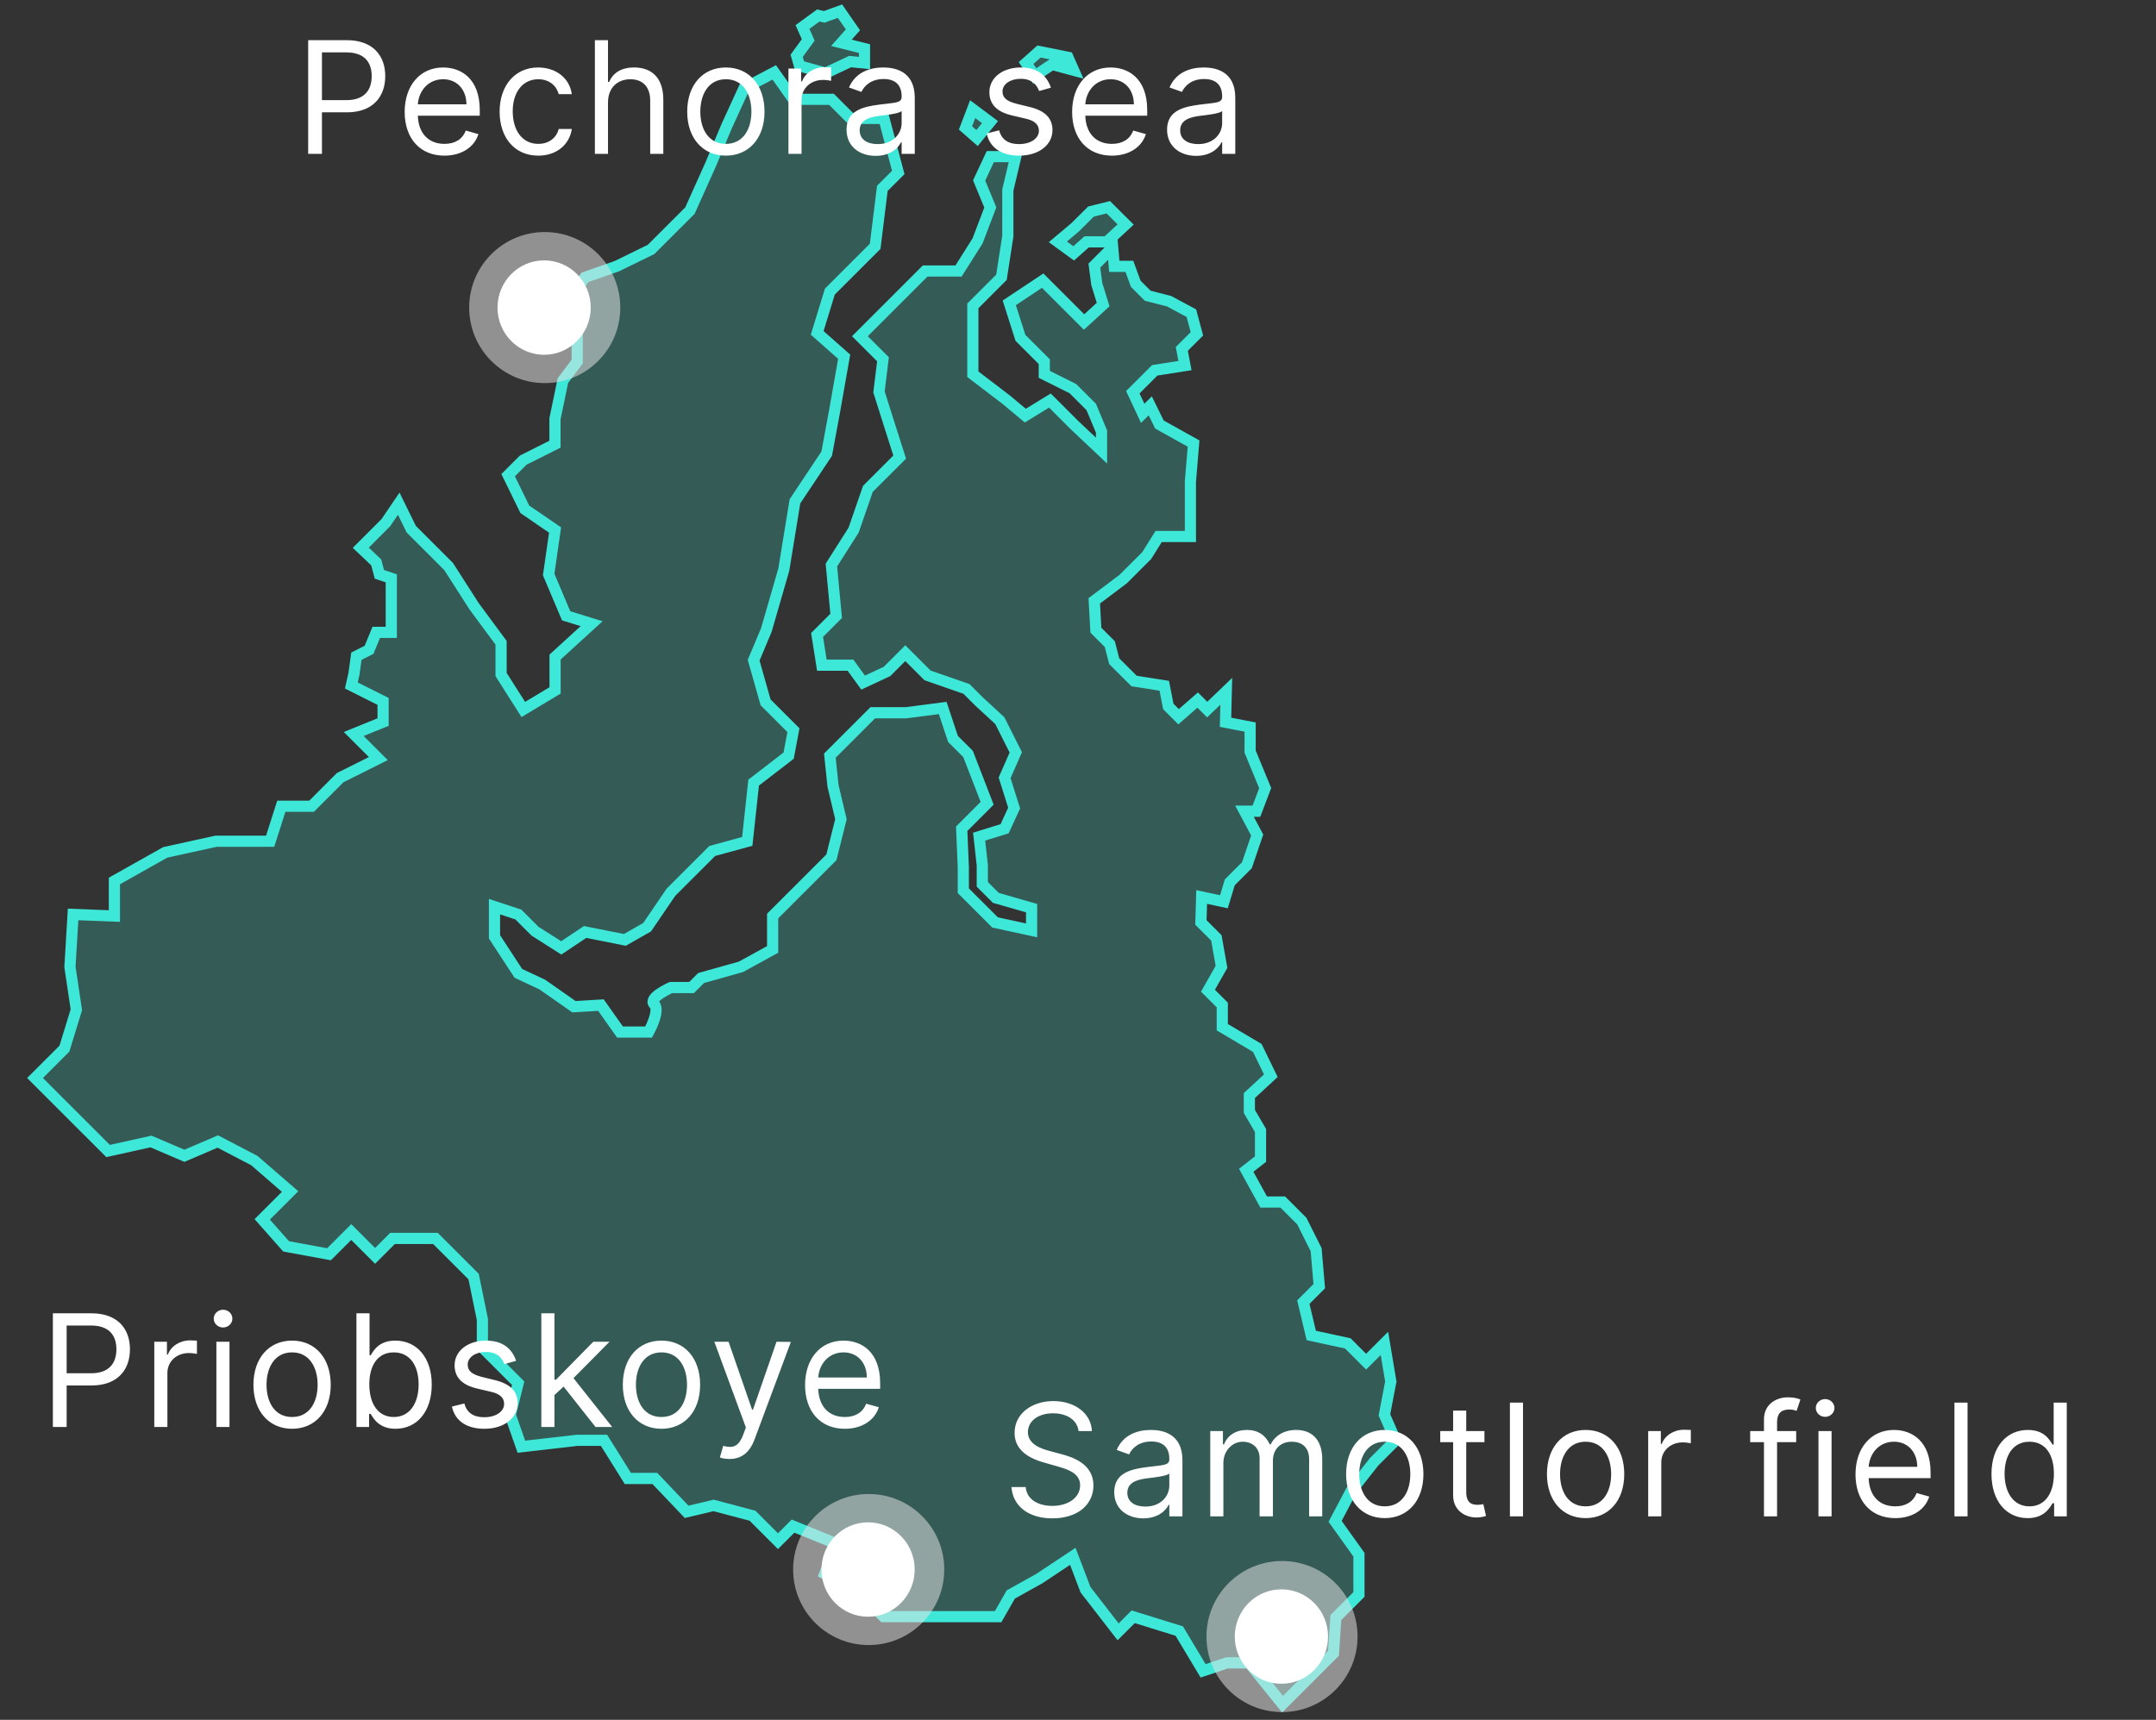<?xml version="1.0" encoding="UTF-8"?> <svg xmlns="http://www.w3.org/2000/svg" width="193" height="154" viewBox="0 0 193 154" fill="none"><rect x="0" y="0" width="193" height="154" fill="#333333" stroke="none"/> <path d="M97.666 18.941L96.24 20.358L94.695 21.656L96.112 22.688L97.273 21.656H99.083L100.765 20.102L99.211 18.557L97.666 18.941Z" fill="#3EE8D9" fill-opacity="0.22" stroke="#3EE8D9"></path> <path d="M93.012 4.61L91.851 5.643L92.628 6.804L94.174 5.771L96.112 6.292L95.6 5.131L93.012 4.61Z" fill="#3EE8D9" fill-opacity="0.22" stroke="#3EE8D9"></path> <path d="M87.07 9.774L86.429 11.456L87.462 12.361L88.624 10.935L87.07 9.774Z" fill="#3EE8D9" fill-opacity="0.22" stroke="#3EE8D9"></path> <path d="M73.254 1.384L71.837 2.417L72.349 3.578L71.316 4.995L71.572 5.899L73.903 6.548L76.098 5.515L77.387 5.643V4.354L75.321 3.834L76.354 2.673L75.193 1L73.775 1.512L73.254 1.384Z" fill="#3EE8D9" fill-opacity="0.22" stroke="#3EE8D9"></path> <path d="M31.689 60.321L31.903 58.759L33.038 58.187L33.679 56.625H35.028V51.786L33.961 51.427L33.679 50.36L32.295 49.046L34.533 46.809L35.694 45.102L36.812 47.381L40.159 50.727L42.439 54.286L44.855 57.556V60.398L46.845 63.53L49.688 61.823V58.836L52.959 55.848L50.679 55.14L49.116 51.444L49.688 47.458L46.982 45.606L45.487 42.55L46.837 41.202L49.68 39.776V37.497L50.389 34.083L51.669 32.376V30.234L49.816 29.662L50.815 26.82L52.378 24.831L55.221 23.832L58.278 22.338L59.345 21.272L61.762 18.856L63.614 14.733L65.04 11.319L66.603 7.905L69.31 6.48L71.017 8.895H74.433L76.14 10.602H79.129L80.41 15.442L78.984 16.867L78.343 22.057L74.287 26.111L73.152 29.807L75.568 31.941L74.715 36.78L74.006 40.621L71.162 44.889L70.163 51.009L68.601 56.412L67.465 59.117L68.533 62.89L71.026 65.382L70.599 67.661L67.465 70.077L66.893 75.343L63.76 76.197L60.062 79.893L57.928 83.025L55.938 84.16L52.378 83.452L50.243 84.877L47.895 83.384L46.401 81.89L44.266 81.181V83.887L46.401 87.156L48.536 88.155L51.379 90.144L53.795 89.999L55.503 92.414H58.065C58.065 92.414 59.132 90.494 58.56 89.922C57.988 89.35 60.054 88.428 60.054 88.428H61.907L62.761 87.575L66.321 86.576L69.165 85.014V82.026L70.445 80.746L72.648 78.544L74.424 76.769L75.278 73.355L74.569 70.367L74.287 67.661L76.209 65.741L78.13 63.821H81.118L84.388 63.394L85.311 66.168L86.66 67.516L88.367 71.929L86.088 74.208L86.233 77.622V79.756L89.076 82.598L92.346 83.307V81.318L89.144 80.396L87.932 79.184V77.477L87.65 74.916L89.93 74.208L90.784 72.356L89.93 69.65L90.929 67.371L89.503 64.529L87.65 62.822L86.515 61.687L83.031 60.475L81.041 58.486L79.402 60.125L77.267 61.123L76.132 59.561H73.57L73.143 56.856L74.851 55.148L74.424 50.599L76.414 47.467L77.694 43.771L80.538 40.929L79.539 37.796L78.685 35.09L79.043 32.171L76.977 30.106L79.257 27.827L82.817 24.267H85.806L87.514 21.562L88.649 18.574L87.65 16.159L88.649 14.025H90.929L90.22 17.012V21.135L89.648 24.831L87.087 27.391V30.951V33.511L90.075 35.79L91.783 37.216L93.986 35.867L96.189 38.069L98.605 40.348V38.641L97.683 36.439L96.043 34.8L93.482 33.52V32.385L91.347 30.251L90.348 27.118L93.337 25.13L94.763 26.555L97.043 28.834L98.75 27.272L98.178 25.42L97.965 23.781L99.604 22.142L99.749 23.849H101.098L101.67 25.411L102.738 26.478L104.659 26.973L106.648 28.04L107.143 29.892L105.794 31.241L106.076 32.735L103.369 33.161L102.157 34.373L101.406 35.124L102.294 37.011L102.968 36.337L103.788 38.01L106.845 39.717L106.563 43.131V48.038H103.72L102.652 49.746L100.552 51.845L97.956 53.8L98.101 56.429L99.348 57.675L99.741 59.203L101.517 60.978L104.223 61.405L104.582 63.257L105.504 64.179L107.212 62.685L108.066 63.539L109.773 61.9L109.705 64.674L111.908 65.101V67.303L113.257 70.572L112.471 72.638H111.404L112.54 74.771L111.618 77.477L110.089 79.005L109.56 80.746L107.57 80.319L107.502 82.598L108.885 83.981L109.346 86.576L108.134 88.71L109.415 89.99V91.979L112.548 93.831L113.761 96.323L111.84 98.099V99.524L112.839 101.231V103.792L111.558 104.79L113.12 107.633H114.828L116.536 109.34L117.817 111.9L118.098 115.169L116.672 116.595L117.381 119.582L120.651 120.291L122.291 121.929L123.93 120.291L124.502 123.705L123.93 126.692L124.929 128.971L123.008 130.892L120.942 133.521L119.516 136.226L121.65 139.214V142.773L119.584 144.838L119.371 148.039L118.158 149.251L114.811 152.597L111.823 148.901H109.833L107.698 149.61L105.564 146.05L101.44 144.77L100.091 146.119L97.171 142.346L96.035 139.359L93.046 141.347L90.485 142.773L89.349 144.762H84.371H79.103L76.823 142.483L73.835 140.921L74.834 138.215L70.992 136.653L69.643 138.002L67.363 135.723L63.879 134.801L61.463 135.373L58.62 132.385H56.203L54.069 128.971H51.652L46.674 129.543L45.675 126.701L46.384 123.858L43.182 120.658V118.148L42.397 114.307L38.981 110.893H35.139L33.576 112.455L31.442 110.321L29.452 112.31L25.61 111.602L23.475 109.186L25.968 106.694L22.767 103.92L19.496 102.213L16.508 103.493L13.52 102.213L9.677 103.066L6.902 100.292L4.486 97.877L3.137 96.528L5.767 93.899L6.834 90.417L6.262 86.576L6.544 81.881L10.241 82.026V78.885L14.792 76.325L19.343 75.326H24.184L25.183 72.194H27.89L30.451 69.633L33.867 67.926L31.664 65.724L34.294 64.657V62.805L31.45 61.379L31.689 60.321Z" fill="#3EE8D9" fill-opacity="0.22" stroke="#3EE8D9"></path> <circle cx="48.763" cy="27.541" r="6.763" fill="#E4E4E4" fill-opacity="0.53"></circle> <ellipse cx="48.708" cy="27.541" rx="4.173" ry="4.227" fill="white"></ellipse> <circle cx="114.763" cy="146.541" r="6.763" fill="#E4E4E4" fill-opacity="0.53"></circle> <ellipse cx="114.708" cy="146.541" rx="4.173" ry="4.227" fill="white"></ellipse> <path d="M27.587 13.778H28.82V10.059H31.047C33.418 10.059 34.487 8.618 34.487 6.818C34.487 5.018 33.418 3.596 31.027 3.596H27.587V13.778ZM28.82 8.966V4.69H30.987C32.643 4.69 33.274 5.595 33.274 6.818C33.274 8.041 32.643 8.966 31.007 8.966H28.82ZM39.785 13.937C41.336 13.937 42.469 13.162 42.827 12.008L41.694 11.69C41.396 12.486 40.705 12.883 39.785 12.883C38.408 12.883 37.458 11.993 37.403 10.358H42.947V9.861C42.947 7.017 41.256 6.042 39.666 6.042C37.597 6.042 36.225 7.673 36.225 10.02C36.225 12.366 37.577 13.937 39.785 13.937ZM37.403 9.343C37.483 8.155 38.323 7.096 39.666 7.096C40.938 7.096 41.754 8.051 41.754 9.343H37.403ZM48.184 13.937C49.875 13.937 50.989 12.903 51.187 11.551H50.014C49.795 12.386 49.099 12.883 48.184 12.883C46.792 12.883 45.898 11.73 45.898 9.96C45.898 8.23 46.812 7.096 48.184 7.096C49.219 7.096 49.835 7.733 50.014 8.429H51.187C50.989 6.997 49.775 6.042 48.165 6.042C46.096 6.042 44.724 7.673 44.724 10C44.724 12.287 46.037 13.937 48.184 13.937ZM54.427 9.184C54.427 7.852 55.277 7.096 56.435 7.096C57.539 7.096 58.205 7.792 58.205 9.005V13.778H59.378V8.926C59.378 6.962 58.334 6.042 56.773 6.042C55.57 6.042 54.884 6.544 54.526 7.335H54.427V3.596H53.253V13.778H54.427V9.184ZM64.978 13.937C67.046 13.937 68.438 12.366 68.438 10C68.438 7.613 67.046 6.042 64.978 6.042C62.91 6.042 61.517 7.613 61.517 10C61.517 12.366 62.91 13.937 64.978 13.937ZM64.978 12.883C63.407 12.883 62.691 11.531 62.691 10C62.691 8.468 63.407 7.096 64.978 7.096C66.549 7.096 67.265 8.468 67.265 10C67.265 11.531 66.549 12.883 64.978 12.883ZM70.58 13.778H71.753V8.946C71.753 7.912 72.568 7.156 73.682 7.156C73.995 7.156 74.318 7.216 74.398 7.236V6.042C74.264 6.032 73.955 6.022 73.781 6.022C72.867 6.022 72.071 6.54 71.793 7.295H71.713V6.142H70.58V13.778ZM78.387 13.957C79.719 13.957 80.415 13.241 80.654 12.744H80.713V13.778H81.887V8.747C81.887 6.321 80.037 6.042 79.063 6.042C77.909 6.042 76.597 6.44 76 7.832L77.114 8.23C77.372 7.673 77.984 7.076 79.103 7.076C80.181 7.076 80.713 7.648 80.713 8.628V8.667C80.713 9.234 80.137 9.184 78.745 9.363C77.328 9.547 75.781 9.861 75.781 11.611C75.781 13.102 76.935 13.957 78.387 13.957ZM78.566 12.903C77.631 12.903 76.955 12.486 76.955 11.67C76.955 10.775 77.77 10.497 78.685 10.378C79.182 10.318 80.514 10.179 80.713 9.94V11.014C80.713 11.969 79.958 12.903 78.566 12.903ZM94.076 7.852C93.708 6.768 92.883 6.042 91.372 6.042C89.761 6.042 88.568 6.957 88.568 8.25C88.568 9.304 89.194 10.01 90.596 10.338L91.869 10.636C92.639 10.815 93.002 11.183 93.002 11.71C93.002 12.366 92.306 12.903 91.213 12.903C90.253 12.903 89.651 12.491 89.443 11.67L88.329 11.949C88.602 13.246 89.671 13.937 91.232 13.937C93.007 13.937 94.215 12.968 94.215 11.65C94.215 10.586 93.549 9.915 92.187 9.582L91.053 9.304C90.149 9.08 89.741 8.777 89.741 8.19C89.741 7.534 90.437 7.057 91.372 7.057C92.396 7.057 92.818 7.623 93.022 8.15L94.076 7.852ZM99.534 13.937C101.085 13.937 102.219 13.162 102.577 12.008L101.443 11.69C101.145 12.486 100.454 12.883 99.534 12.883C98.157 12.883 97.207 11.993 97.153 10.358H102.696V9.861C102.696 7.017 101.006 6.042 99.415 6.042C97.346 6.042 95.974 7.673 95.974 10.02C95.974 12.366 97.326 13.937 99.534 13.937ZM97.153 9.343C97.232 8.155 98.072 7.096 99.415 7.096C100.687 7.096 101.503 8.051 101.503 9.343H97.153ZM107.079 13.957C108.411 13.957 109.107 13.241 109.346 12.744H109.405V13.778H110.579V8.747C110.579 6.321 108.729 6.042 107.755 6.042C106.601 6.042 105.289 6.44 104.692 7.832L105.806 8.23C106.064 7.673 106.676 7.076 107.794 7.076C108.873 7.076 109.405 7.648 109.405 8.628V8.667C109.405 9.234 108.829 9.184 107.436 9.363C106.02 9.547 104.473 9.861 104.473 11.611C104.473 13.102 105.627 13.957 107.079 13.957ZM107.258 12.903C106.323 12.903 105.647 12.486 105.647 11.67C105.647 10.775 106.462 10.497 107.377 10.378C107.874 10.318 109.206 10.179 109.405 9.94V11.014C109.405 11.969 108.65 12.903 107.258 12.903Z" fill="white"></path> <circle cx="77.763" cy="140.541" r="6.763" fill="#E4E4E4" fill-opacity="0.53"></circle> <ellipse cx="77.708" cy="140.541" rx="4.173" ry="4.227" fill="white"></ellipse> <path d="M4.733 127.778H5.966V124.059H8.193C10.565 124.059 11.633 122.618 11.633 120.818C11.633 119.018 10.565 117.596 8.173 117.596H4.733V127.778ZM5.966 122.966V118.69H8.133C9.789 118.69 10.42 119.595 10.42 120.818C10.42 122.041 9.789 122.966 8.153 122.966H5.966ZM13.811 127.778H14.985V122.946C14.985 121.912 15.8 121.156 16.913 121.156C17.227 121.156 17.55 121.216 17.629 121.236V120.042C17.495 120.032 17.187 120.022 17.013 120.022C16.098 120.022 15.303 120.54 15.024 121.295H14.945V120.142H13.811V127.778ZM19.371 127.778H20.544V120.142H19.371V127.778ZM19.968 118.869C20.425 118.869 20.803 118.511 20.803 118.074C20.803 117.636 20.425 117.278 19.968 117.278C19.51 117.278 19.132 117.636 19.132 118.074C19.132 118.511 19.51 118.869 19.968 118.869ZM26.146 127.937C28.214 127.937 29.606 126.366 29.606 124C29.606 121.613 28.214 120.042 26.146 120.042C24.078 120.042 22.686 121.613 22.686 124C22.686 126.366 24.078 127.937 26.146 127.937ZM26.146 126.883C24.575 126.883 23.859 125.531 23.859 124C23.859 122.468 24.575 121.096 26.146 121.096C27.717 121.096 28.433 122.468 28.433 124C28.433 125.531 27.717 126.883 26.146 126.883ZM31.907 127.778H33.041V126.605H33.18C33.438 127.022 33.936 127.937 35.407 127.937C37.316 127.937 38.649 126.406 38.649 123.98C38.649 121.574 37.316 120.042 35.387 120.042C33.896 120.042 33.438 120.957 33.18 121.355H33.081V117.596H31.907V127.778ZM33.061 123.96C33.061 122.25 33.816 121.096 35.248 121.096C36.74 121.096 37.475 122.349 37.475 123.96C37.475 125.591 36.72 126.883 35.248 126.883C33.836 126.883 33.061 125.69 33.061 123.96ZM46.203 121.852C45.835 120.768 45.01 120.042 43.499 120.042C41.888 120.042 40.695 120.957 40.695 122.25C40.695 123.304 41.321 124.01 42.723 124.338L43.996 124.636C44.766 124.815 45.129 125.183 45.129 125.71C45.129 126.366 44.433 126.903 43.34 126.903C42.38 126.903 41.779 126.49 41.57 125.67L40.456 125.949C40.73 127.246 41.798 127.937 43.359 127.937C45.134 127.937 46.342 126.968 46.342 125.65C46.342 124.586 45.676 123.915 44.314 123.582L43.181 123.304C42.276 123.08 41.868 122.777 41.868 122.19C41.868 121.534 42.564 121.057 43.499 121.057C44.523 121.057 44.945 121.623 45.149 122.15L46.203 121.852ZM48.459 127.778H49.633V124.919L50.453 124.159L53.312 127.778H54.803L51.338 123.403L54.564 120.142H53.113L49.772 123.542H49.633V117.596H48.459V127.778ZM59.213 127.937C61.281 127.937 62.673 126.366 62.673 124C62.673 121.613 61.281 120.042 59.213 120.042C57.145 120.042 55.753 121.613 55.753 124C55.753 126.366 57.145 127.937 59.213 127.937ZM59.213 126.883C57.642 126.883 56.926 125.531 56.926 124C56.926 122.468 57.642 121.096 59.213 121.096C60.784 121.096 61.5 122.468 61.5 124C61.5 125.531 60.784 126.883 59.213 126.883ZM65.297 130.642C66.356 130.642 67.102 130.08 67.544 128.892L70.796 120.162L69.513 120.142L67.405 126.227H67.326L65.218 120.142H63.945L66.769 127.818L66.55 128.415C66.123 129.578 65.596 129.687 64.74 129.468L64.442 130.503C64.561 130.562 64.9 130.642 65.297 130.642ZM75.627 127.937C77.178 127.937 78.312 127.162 78.67 126.008L77.536 125.69C77.238 126.486 76.547 126.883 75.627 126.883C74.25 126.883 73.301 125.993 73.246 124.358H78.789V123.861C78.789 121.017 77.099 120.042 75.508 120.042C73.44 120.042 72.068 121.673 72.068 124.02C72.068 126.366 73.42 127.937 75.627 127.937ZM73.246 123.343C73.325 122.155 74.166 121.096 75.508 121.096C76.781 121.096 77.596 122.051 77.596 123.343H73.246Z" fill="white"></path> <path d="M96.55 128.142H97.743C97.688 126.606 96.271 125.457 94.303 125.457C92.354 125.457 90.823 126.591 90.823 128.301C90.823 129.673 91.817 130.488 93.408 130.946L94.66 131.304C95.734 131.602 96.689 131.98 96.689 132.994C96.689 134.108 95.615 134.843 94.203 134.843C92.99 134.843 91.916 134.307 91.817 133.153H90.544C90.663 134.824 92.016 135.957 94.203 135.957C96.55 135.957 97.882 134.665 97.882 133.014C97.882 131.105 96.073 130.488 95.019 130.21L93.984 129.932C93.229 129.733 92.016 129.335 92.016 128.241C92.016 127.267 92.91 126.551 94.263 126.551C95.496 126.551 96.43 127.138 96.55 128.142ZM102.348 135.957C103.68 135.957 104.377 135.241 104.615 134.744H104.675V135.778H105.848V130.747C105.848 128.321 103.999 128.042 103.024 128.042C101.871 128.042 100.558 128.44 99.962 129.832L101.075 130.23C101.334 129.673 101.945 129.076 103.064 129.076C104.143 129.076 104.675 129.648 104.675 130.628V130.667C104.675 131.234 104.098 131.184 102.706 131.363C101.289 131.547 99.743 131.861 99.743 133.611C99.743 135.102 100.896 135.957 102.348 135.957ZM102.527 134.903C101.592 134.903 100.916 134.486 100.916 133.67C100.916 132.775 101.732 132.497 102.646 132.378C103.144 132.318 104.476 132.179 104.675 131.94V133.014C104.675 133.968 103.919 134.903 102.527 134.903ZM108.34 135.778H109.514V131.005C109.514 129.887 110.329 129.096 111.244 129.096C112.134 129.096 112.755 129.678 112.755 130.548V135.778H113.948V130.807C113.948 129.822 114.565 129.096 115.639 129.096C116.474 129.096 117.19 129.539 117.19 130.667V135.778H118.363V130.667C118.363 128.873 117.399 128.042 116.036 128.042C114.943 128.042 114.142 128.544 113.749 129.335H113.67C113.292 128.52 112.626 128.042 111.622 128.042C110.627 128.042 109.891 128.52 109.573 129.335H109.474V128.142H108.34V135.778ZM123.961 135.937C126.029 135.937 127.422 134.366 127.422 132C127.422 129.613 126.029 128.042 123.961 128.042C121.893 128.042 120.501 129.613 120.501 132C120.501 134.366 121.893 135.937 123.961 135.937ZM123.961 134.883C122.39 134.883 121.674 133.531 121.674 132C121.674 130.468 122.39 129.096 123.961 129.096C125.532 129.096 126.248 130.468 126.248 132C126.248 133.531 125.532 134.883 123.961 134.883ZM132.884 128.142H131.254V126.312H130.08V128.142H128.927V129.136H130.08V133.909C130.08 135.241 131.154 135.878 132.148 135.878C132.586 135.878 132.864 135.798 133.023 135.738L132.785 134.684C132.685 134.704 132.526 134.744 132.268 134.744C131.751 134.744 131.254 134.585 131.254 133.591V129.136H132.884V128.142ZM136.337 125.596H135.164V135.778H136.337V125.596ZM141.939 135.937C144.007 135.937 145.399 134.366 145.399 132C145.399 129.613 144.007 128.042 141.939 128.042C139.871 128.042 138.479 129.613 138.479 132C138.479 134.366 139.871 135.937 141.939 135.937ZM141.939 134.883C140.368 134.883 139.652 133.531 139.652 132C139.652 130.468 140.368 129.096 141.939 129.096C143.51 129.096 144.226 130.468 144.226 132C144.226 133.531 143.51 134.883 141.939 134.883ZM147.541 135.778H148.715V130.946C148.715 129.912 149.53 129.156 150.643 129.156C150.957 129.156 151.28 129.216 151.359 129.236V128.042C151.225 128.032 150.917 128.022 150.743 128.022C149.828 128.022 149.033 128.54 148.754 129.295H148.675V128.142H147.541V135.778ZM160.79 128.142H159.079V127.366C159.079 126.611 159.398 126.213 160.173 126.213C160.511 126.213 160.71 126.292 160.829 126.332L161.168 125.318C160.989 125.238 160.631 125.119 160.054 125.119C158.96 125.119 157.906 125.775 157.906 127.088V128.142H156.673V129.136H157.906V135.778H159.079V129.136H160.79V128.142ZM162.785 135.778H163.958V128.142H162.785V135.778ZM163.381 126.869C163.839 126.869 164.217 126.511 164.217 126.074C164.217 125.636 163.839 125.278 163.381 125.278C162.924 125.278 162.546 125.636 162.546 126.074C162.546 126.511 162.924 126.869 163.381 126.869ZM169.659 135.937C171.211 135.937 172.344 135.162 172.702 134.008L171.569 133.69C171.27 134.486 170.579 134.883 169.659 134.883C168.282 134.883 167.333 133.993 167.278 132.358H172.821V131.861C172.821 129.017 171.131 128.042 169.54 128.042C167.472 128.042 166.1 129.673 166.1 132.02C166.1 134.366 167.452 135.937 169.659 135.937ZM167.278 131.343C167.358 130.155 168.198 129.096 169.54 129.096C170.813 129.096 171.628 130.051 171.628 131.343H167.278ZM176.13 125.596H174.957V135.778H176.13V125.596ZM181.513 135.937C182.985 135.937 183.482 135.022 183.741 134.605H183.88V135.778H185.013V125.596H183.84V129.355H183.741C183.482 128.957 183.025 128.042 181.533 128.042C179.604 128.042 178.272 129.574 178.272 131.98C178.272 134.406 179.604 135.937 181.513 135.937ZM181.673 134.883C180.201 134.883 179.445 133.591 179.445 131.96C179.445 130.349 180.181 129.096 181.673 129.096C183.104 129.096 183.86 130.25 183.86 131.96C183.86 133.69 183.084 134.883 181.673 134.883Z" fill="white"></path> </svg> 